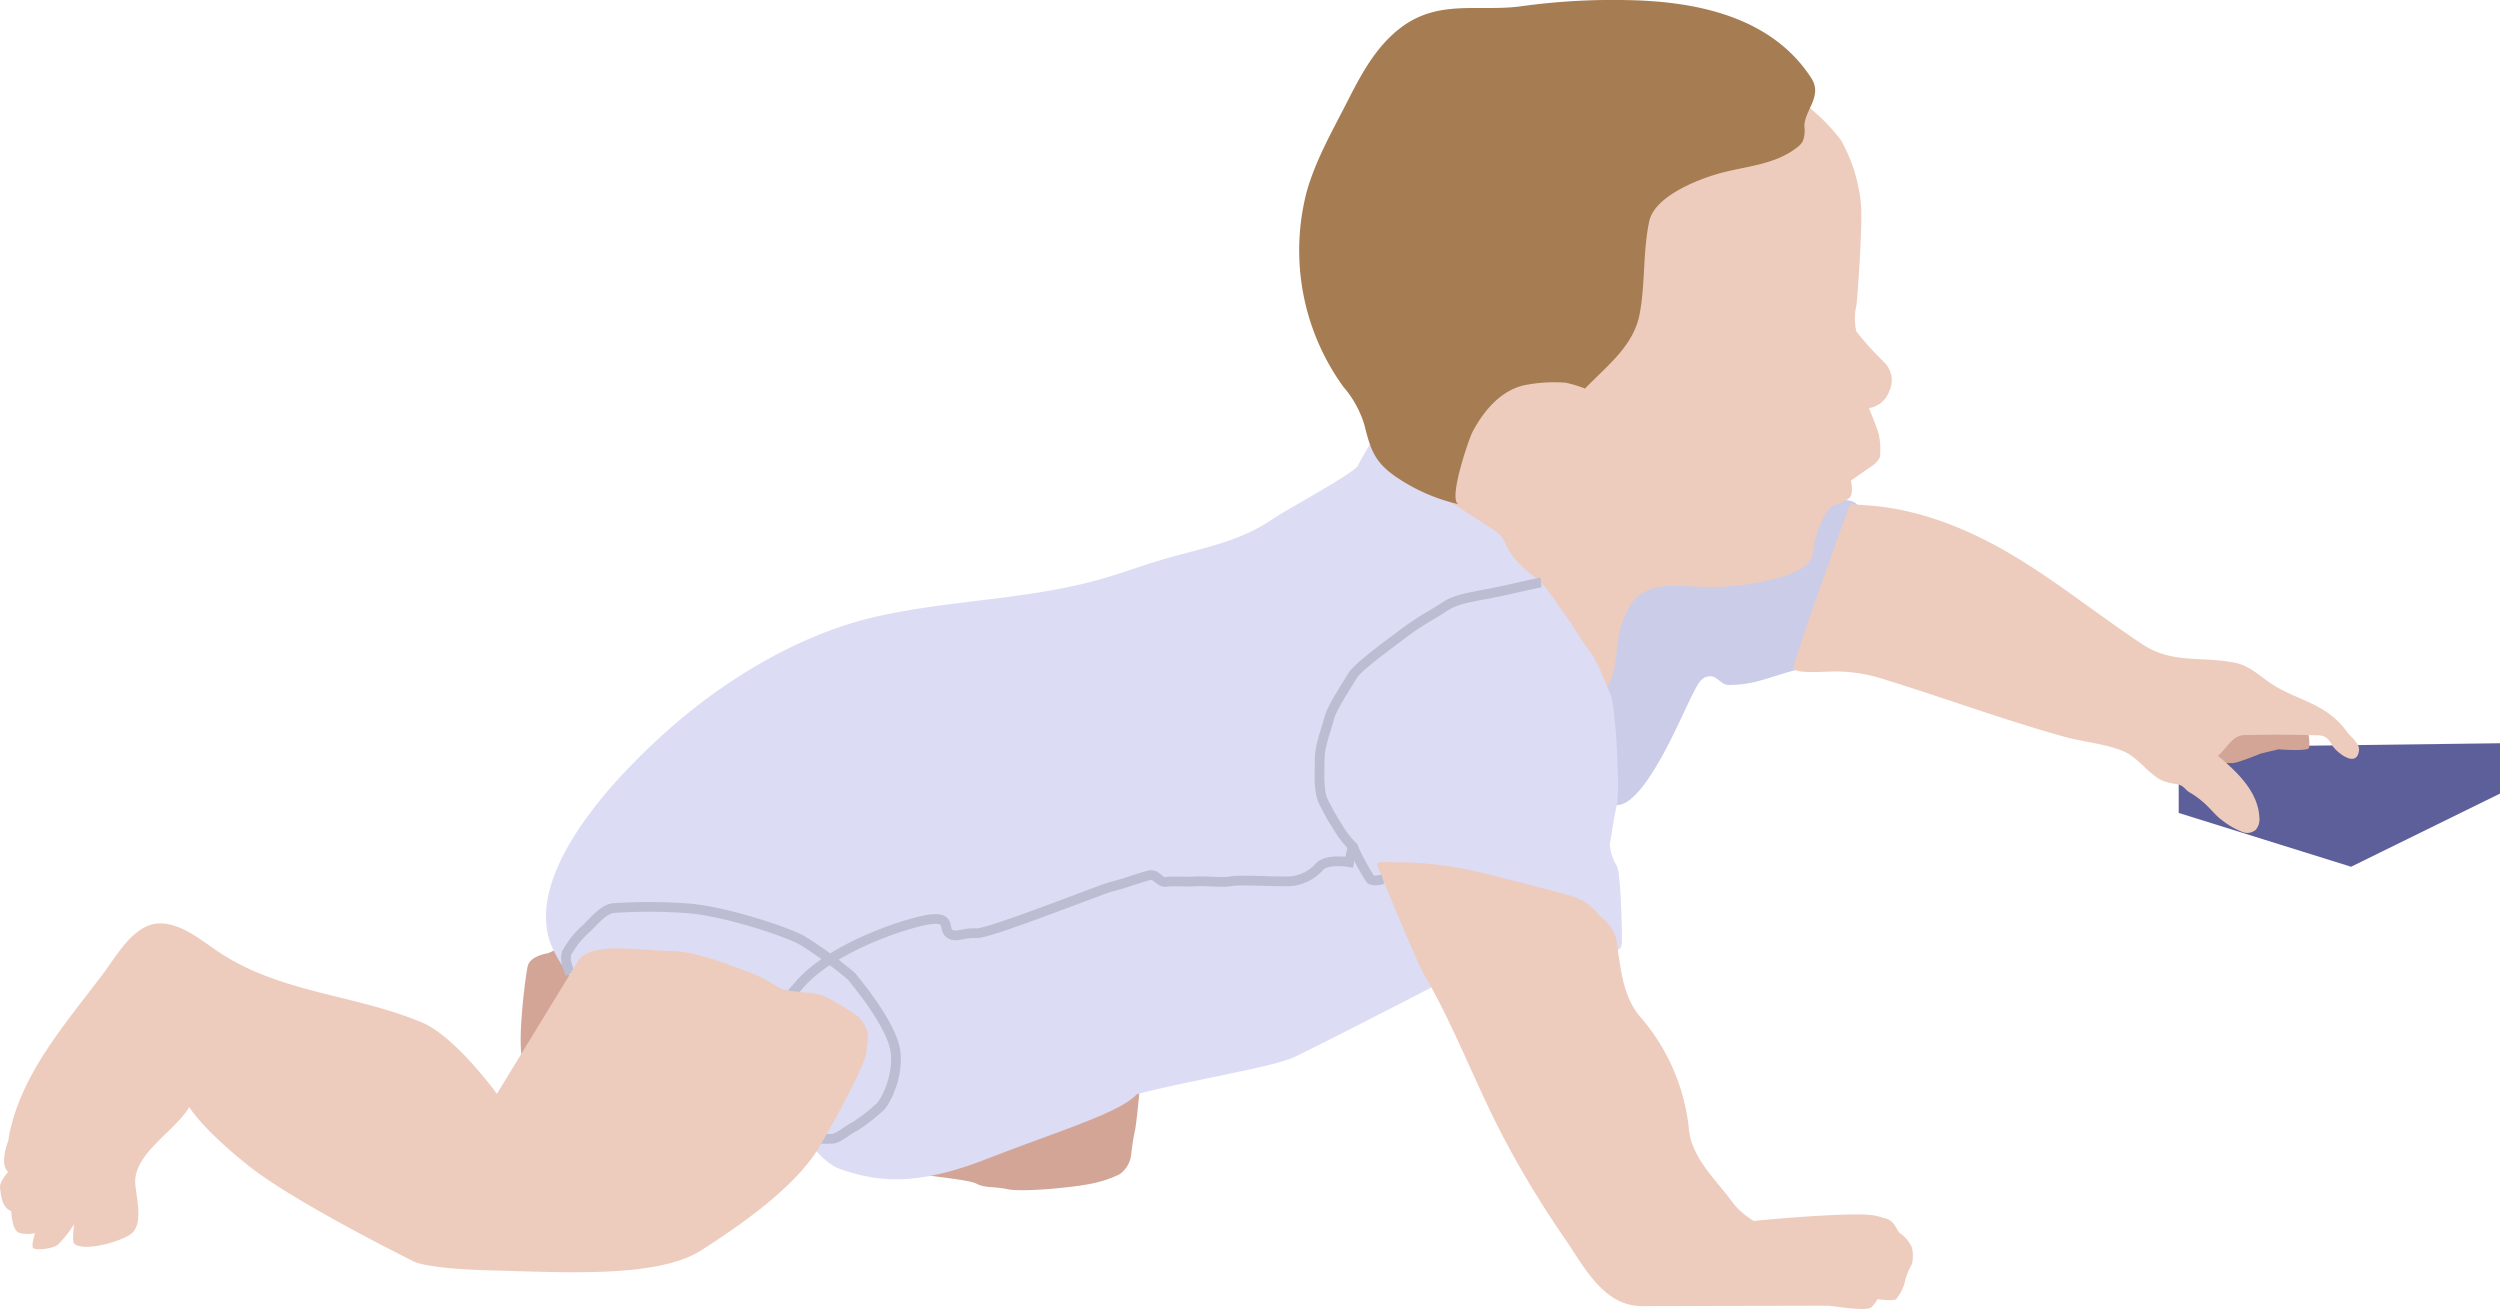 <svg id="Group_20969" data-name="Group 20969" xmlns="http://www.w3.org/2000/svg" xmlns:xlink="http://www.w3.org/1999/xlink" width="316" height="165.454" viewBox="0 0 316 165.454">
  <defs>
    <clipPath id="clip-path">
      <rect id="Rectangle_7882" data-name="Rectangle 7882" width="316" height="165.454" fill="none"/>
    </clipPath>
  </defs>
  <path id="Path_45959" data-name="Path 45959" d="M748.133,251.585,736.4,255.862v4.167l21.787,6.8,18.826-9.248v-6.361Z" transform="translate(-461.012 -157.273)" fill="#5d5f9a"/>
  <g id="Group_20968" data-name="Group 20968">
    <g id="Group_20967" data-name="Group 20967" clip-path="url(#clip-path)">
      <path id="Path_45960" data-name="Path 45960" d="M758.944,240.259a5.726,5.726,0,0,1,.183,2.12c-.219.475-3.875.182-3.875.182l-2.23.53s-3.29,1.368-3.729,1.206a14.073,14.073,0,0,0-2.924.274l4.551-8.408Z" transform="translate(-467.254 -147.848)" fill="#d3a597"/>
      <path id="Path_45961" data-name="Path 45961" d="M562.076,169s3.564-.548,4.387.439a18.769,18.769,0,0,1,2.358,5.867c-.055.713-.055,3.674-.549,4.881s-.713,2.906-2.084,4.716-5.428,5.044-7.128,5.428c-3.1.7-5.433,2-8.824,1.95-.9-.013-1.421-1.1-2.265-1.1-1.3,0-1.753,1.344-2.3,2.363-1.252,2.32-5.892,13.928-9.546,13.928-3.052,1.06-5.794-5.411-5.794-5.411l-.384-9.486,3.18-13.434,20.125-6.525Z" transform="translate(-331.764 -105.704)" fill="#cacce8"/>
      <path id="Path_45962" data-name="Path 45962" d="M613.31,170.474s1.352.037,2.923.182c6.876.639,13.3,3.487,19.087,7.124,5.135,3.228,9.891,7.021,14.949,10.369,3.784,2.5,7.407,1.506,11.625,2.322,1.87.362,3.049,1.541,4.528,2.564,2.454,1.7,5.452,2.291,7.791,4.162a10.034,10.034,0,0,1,1.976,2.086c.441.565,1.569,1.449,1.48,2.264-.255,2.338-2.788.33-3.393-.61a3.043,3.043,0,0,0-.817-1.034,2.262,2.262,0,0,0-1.145-.24q-4.576-.137-9.155-.024c-1.528.037-2.24,1.716-3.325,2.623,2.47,2.057,5.072,4.544,5.235,7.755a2.052,2.052,0,0,1-.454,1.594,1.651,1.651,0,0,1-1.586.309,10.185,10.185,0,0,1-2.818-1.634c-.548-.4-1.316-1.316-1.937-1.9a10.961,10.961,0,0,0-2.011-1.5c-.548-.292-.694-.878-1.645-1.06a7.4,7.4,0,0,1-1.824-.437c-1.878-.934-3.012-2.926-4.96-3.73-2.243-.925-5.1-1.169-7.47-1.828-7.784-2.168-15.361-4.982-23.076-7.353a19.7,19.7,0,0,0-6.539-.866c-.6.009-4.287.266-4.568-.381-.219-.5,7.128-20.756,7.128-20.756" transform="translate(-379.489 -106.723)" fill="#edccbe"/>
      <path id="Path_45963" data-name="Path 45963" d="M484.672,80.563A8.993,8.993,0,0,0,483.4,82.97c-.929,2.307-.686,4.33-1.291,6.661-.977,3.767-2.782,2.818-4.851.778-1.263-1.244-2.476-2.544-3.667-3.859l-4.99-6.087L457.855,73.5l-2.577-6.141-3.509-4.99s.658-4.661.6-5.593a5.674,5.674,0,0,0-1.481-3.509c-1.206-1.481-2.029-1.974-2.851-3.345a15.6,15.6,0,0,1-1.81-3.948c-.11-.768-2.687-11.735-1.535-17.108s8.17-13.27,8.554-13.544,8.774-8.06,13.873-7.951,39.1,10.309,39.1,10.309a23.89,23.89,0,0,1,4.661,4.606,20.073,20.073,0,0,1,2.577,8.445c.165,2.8-.493,12.009-.6,12.5a7.38,7.38,0,0,0,0,3.29,40,40,0,0,0,3.564,3.928,3.188,3.188,0,0,1,.6,3.584,3.243,3.243,0,0,1-2.577,2.166s1.124,2.715,1.261,3.372a10.1,10.1,0,0,1,.137,2.8,3.026,3.026,0,0,1-1.015,1.152c-.439.274-2.66,1.837-2.66,1.837s.384,1.59-.165,2.166a5.334,5.334,0,0,1-1.974.96c-1.116.372-2.334,3.768-2.485,4.779a6.36,6.36,0,0,1-.407,1.989,3.092,3.092,0,0,1-1.074,1.121,11.27,11.27,0,0,1-3.018,1.261,31.054,31.054,0,0,1-9.574,1.157c-2.752-.037-6.033-.674-8.329,1.29a3.9,3.9,0,0,0-.471.482" transform="translate(-278.21 -4.613)" fill="#edccbe"/>
      <path id="Path_45964" data-name="Path 45964" d="M335.611,363.831s-.548,5.922-.768,6.854-.439,2.632-.493,3.18a3.5,3.5,0,0,1-1.481,2.358,15.227,15.227,0,0,1-4.057,1.261c-2.413.439-8.225.987-10.09.6s-2.8-.11-3.948-.713-8.664-1.152-9.048-1.59,9.925-8.719,9.925-8.719Z" transform="translate(-191.389 -227.771)" fill="#d3a597"/>
      <path id="Path_45965" data-name="Path 45965" d="M179.441,320.23s-2.29.292-2.583,1.682-1.316,9.285-.658,11.844,9.724,4.314,9.724,4.314l4.021-5.557-.585-10.162-7.311-3.29Z" transform="translate(-110.172 -199.743)" fill="#d3a597"/>
      <path id="Path_45966" data-name="Path 45966" d="M194.386,187.956c-6.041,6.472-11.725,14.921-9.243,21.623a16.742,16.742,0,0,0,2.351,3.967l9.785,5.537,15.353,5.922s4.46,11.406,9.066,13.014,9.5,2.267,18.5-1.243,16.889-5.849,19.009-8.188c0,0,1.389-.439,7.311-1.682s10.455-2.12,12.356-2.924,17.62-8.92,17.62-8.92l22.957-4.752s1.1.439,1.1-1.1-.146-8.627-.658-9.5a5.893,5.893,0,0,1-.877-2.851c.146-.439.439-2.924.877-4.825s-.146-12.575-.8-14.037-1.755-4.387-2.559-5.337a39.839,39.839,0,0,1-2.34-3.51l-1.608-2.266a22.432,22.432,0,0,0-2.267-3c-.8-.731-1.462-1.1-2.34-1.974a10.316,10.316,0,0,1-2.047-2.632,3.605,3.605,0,0,0-1.389-1.9c-.8-.512-5.411-3.583-6.434-4.021s-5.849-2.6-6.617-4.021-1.755-1.791-1.828-3.912c0,0,.036-1.215.037-1.242-.027.934-2.059,3.825-2.5,4.9-.383.927-9.135,5.645-10.8,6.787-3.954,2.719-8.421,3.582-12.972,4.846-2.548.708-5.035,1.618-7.563,2.4-9.781,3.012-19.9,2.862-29.73,5.123-8.493,1.953-16.892,6.7-23.61,12.141a82.537,82.537,0,0,0-8.134,7.585" transform="translate(-115.533 -90.262)" fill="#dcdcf5"/>
      <path id="Path_45967" data-name="Path 45967" d="M465.476,291.808s4.825,11.917,5.85,13.674c3.923,6.725,6.552,14.006,10.19,20.888a124.174,124.174,0,0,0,7.615,12.551c2.428,3.515,4.905,8.616,9.8,8.606l15.606-.033q3.9-.008,7.8-.016c.836,0,5.025.819,5.652.147a5.964,5.964,0,0,0,.731-.982s1.9.292,2.34,0a5.607,5.607,0,0,0,1.17-2.486,9.378,9.378,0,0,1,.8-1.9,4.137,4.137,0,0,0,0-2.193,4.339,4.339,0,0,0-1.389-1.682c-.22-.073-.731-1.024-.731-1.024a2.02,2.02,0,0,0-1.316-.951c-.951-.219-1.024-.585-5.337-.439s-10.017.658-11.186.8a9.881,9.881,0,0,1-2.628-2.261c-1.814-2.561-4.254-4.679-5.287-7.859a10.4,10.4,0,0,1-.344-1.983,25.655,25.655,0,0,0-6.042-13.637c-2.389-2.755-2.55-6.505-3.1-10.012A5.276,5.276,0,0,0,494,298.534c-1.4-1.243-1.615-2.194-4.54-3s-6.068-1.608-9.87-2.559a46.868,46.868,0,0,0-10.455-1.535c-2.778,0-3.88-.187-3.655.366" transform="translate(-291.387 -182.434)" fill="#edccbe"/>
      <path id="Path_45968" data-name="Path 45968" d="M191.857,314.989s-.852-1.653-.434-2.66a11.8,11.8,0,0,1,2.559-3.144c1.06-1.06,2.157-2.376,3.327-2.486a67.141,67.141,0,0,1,8.993,0c4.789.256,13.051,3.029,14.842,4.074a51.542,51.542,0,0,1,6.251,4.554c.365.475,5.118,6.068,5.556,9.5s-1.5,6.726-2.01,7.056a23.855,23.855,0,0,1-3.107,2.412c-1.1.512-2.081,1.574-3,1.572s-2.449,0-2.449,0h-.8" transform="translate(-119.766 -191.916)" fill="none" stroke="#bcbdd3" stroke-miterlimit="10" stroke-width="1.229"/>
      <path id="Path_45969" data-name="Path 45969" d="M361.371,196.868s-.329.037-4.167.914-6.251.987-7.9,2.084-3.071,1.755-5.264,3.4-5.813,4.277-6.471,5.374-2.632,4.057-2.961,5.373-1.206,3.51-1.206,5.155-.22,4.119.548,5.569a42.617,42.617,0,0,0,2.193,3.773,13.561,13.561,0,0,0,1.426,1.734l-.439,1.98s-2.8-.481-3.758.579a5.546,5.546,0,0,1-3.59,1.828c-1.316.11-6.47-.219-7.567,0s-3.181-.063-4.5.023-2.961-.071-3.729.062-1.206-.963-1.974-.853-3.729,1.206-4.826,1.426-15.573,6.032-17.218,5.922-2.632.661-3.4,0,.22-2.085-2.413-1.756-12.612,3.509-16.669,8.444l-1.389,1.535" transform="translate(-166.591 -123.247)" fill="none" stroke="#bcbdd3" stroke-miterlimit="10" stroke-width="1.229"/>
      <path id="Path_45970" data-name="Path 45970" d="M457.214,286.117a34.368,34.368,0,0,0,2.23,4.131c.438.366,1.592,0,1.592,0" transform="translate(-286.233 -179.12)" fill="none" stroke="#bcbdd3" stroke-miterlimit="10" stroke-width="1.229"/>
      <path id="Path_45971" data-name="Path 45971" d="M73.047,316.9,62.811,333.647s-5.264-7.238-9.432-8.993c-8.618-3.628-18.073-3.7-25.97-9.087-2.68-1.827-6.257-4.864-9.564-2.713-2.056,1.337-3.425,3.773-4.866,5.689C8.2,324.9,2.3,331.5,1.031,339.643c0,0-1.17,2.888,0,3.875,0,0-1.133,1.243-1.024,2.047s.183,2.449,1.426,2.924c0,0,.036,2.559,1.1,2.778a4.587,4.587,0,0,0,1.9,0s-.512,1.536-.256,1.865,2.413.146,3.144-.4a14.968,14.968,0,0,0,2.047-2.6s-.289,2.171,0,2.445c1.2,1.151,6.312-.339,7.359-1.35,1.389-1.34.493-4.446.373-6.228-.255-3.777,5.049-6.634,6.822-9.673,0,0,1.608,2.742,7.494,7.421S52.1,354.74,52.1,354.74s1.17,1.024,10.236,1.243,20.8.987,26.321-2.559,12.063-8.189,14.988-13.2,5.739-10.565,5.849-11.7.4-2.3,0-3.107a3.851,3.851,0,0,0-1.316-1.755,32.21,32.21,0,0,0-2.815-1.718,6.54,6.54,0,0,0-3.18-1.06c-1.974-.183-3.363-.329-3.912-.768a20.466,20.466,0,0,0-3.912-1.974c-1.024-.329-3.546-1.389-5.081-1.718a15.5,15.5,0,0,0-5.228-.841c-3.838-.146-9.519-1.112-11,1.316" transform="translate(0 -195.394)" fill="#edccbe"/>
      <path id="Path_45972" data-name="Path 45972" d="M475.206,49.116c2.685-2.811,6.1-5.33,6.881-9.327.766-3.893.4-7.9,1.235-11.813.694-3.255,6.445-5.452,9.4-6.2,3.175-.8,6.69-1.052,9.339-3.185a2.508,2.508,0,0,0,.66-.721,3.837,3.837,0,0,0,.212-1.882c-.014-2.065,2.368-3.813.862-6.136C498.751,2.072,489.222.167,480.566.015a84.093,84.093,0,0,0-13.314.76c-5.284.757-10.284-.868-15.01,2.488-3.3,2.343-5.25,5.964-7.039,9.489-1.892,3.728-3.968,7.305-5.142,11.345a29.424,29.424,0,0,0,4.584,24.776,13.318,13.318,0,0,1,2.663,4.8c.765,3.078,1.272,4.717,3.945,6.558a23.12,23.12,0,0,0,8.018,3.514c-1.492-.335,1.271-8.318,1.7-9.128,1.484-2.812,3.783-5.532,7.071-6.019a19.041,19.041,0,0,1,4.764-.219,17.487,17.487,0,0,1,2.4.731" transform="translate(-274.858 0)" fill="#a67c52"/>
    </g>
  </g>
</svg>
